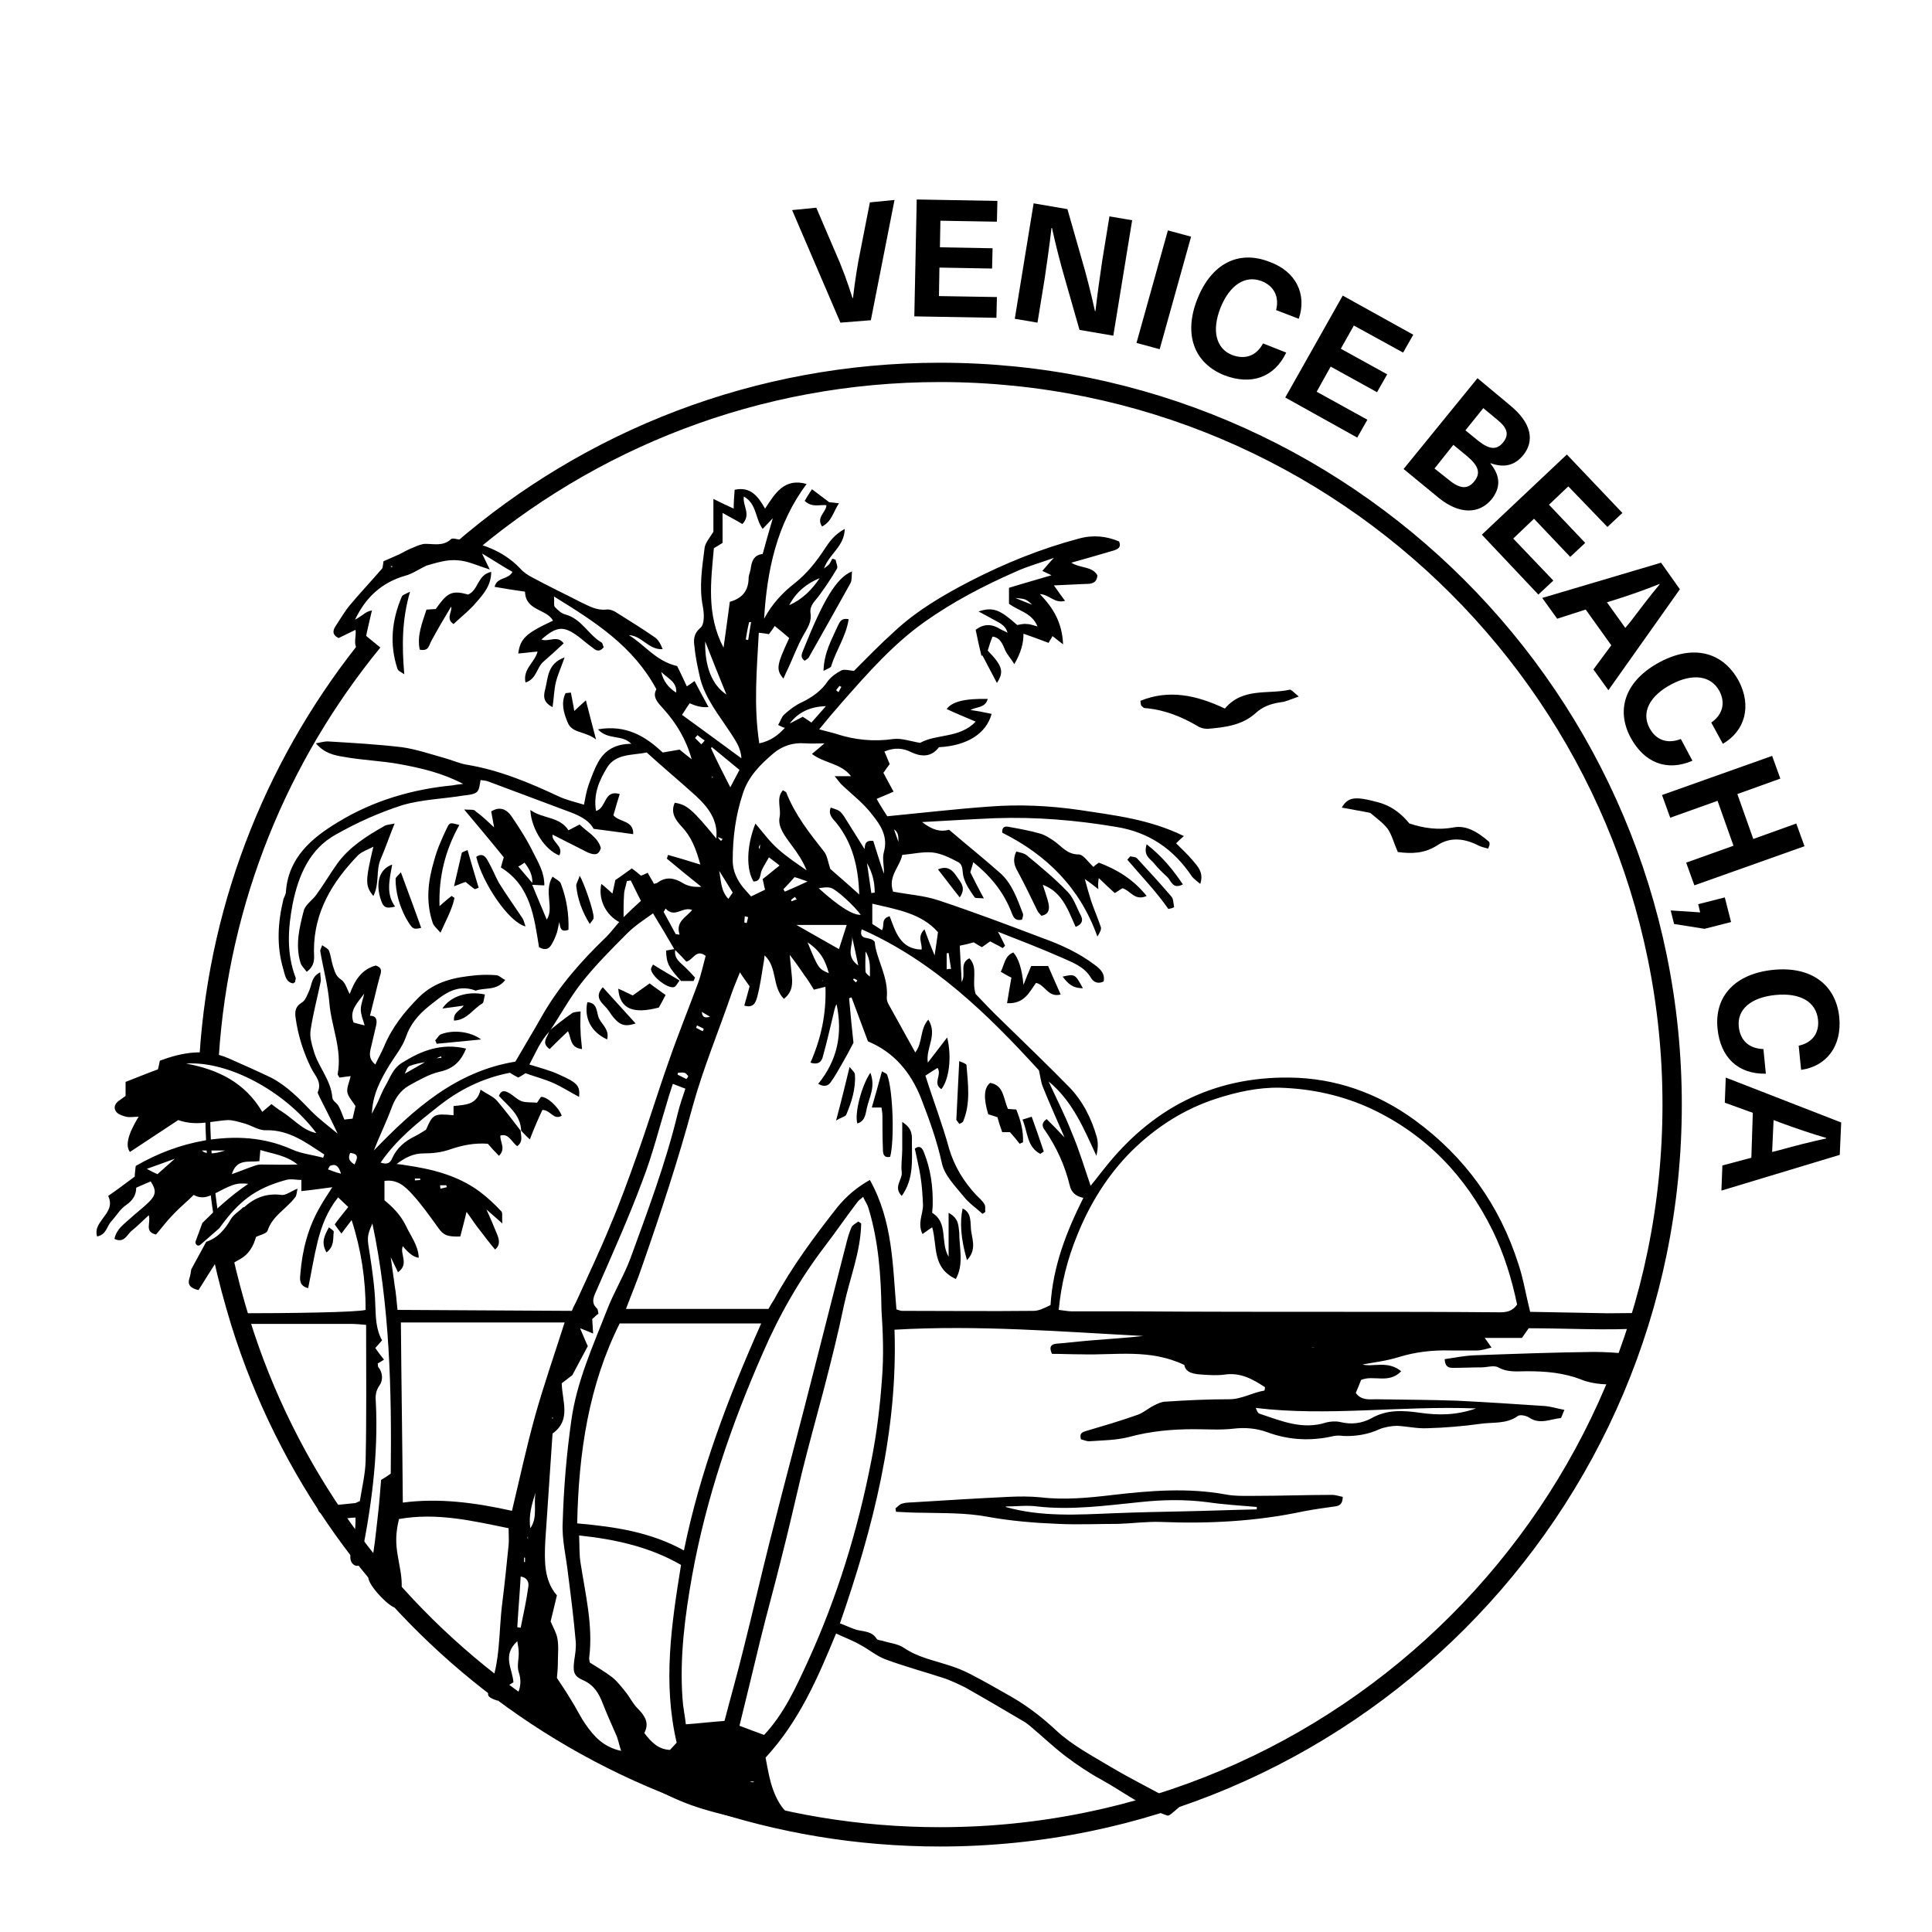 <?xml version="1.0" encoding="utf-8"?>
<!-- Generator: Adobe Illustrator 27.4.0, SVG Export Plug-In . SVG Version: 6.00 Build 0)  -->
<svg version="1.1" id="Layer_1" xmlns="http://www.w3.org/2000/svg" xmlns:xlink="http://www.w3.org/1999/xlink" x="0px" y="0px"
	 viewBox="0 0 400 400" style="enable-background:new 0 0 400 400;" xml:space="preserve">
<style type="text/css">
	.st0{fill:none;stroke:#000;stroke-width:4;stroke-miterlimit:10;}
	.st1{fill:none;stroke:#000;stroke-miterlimit:10;}
	.st2{fill:#000;}
	.st3{enable-background:new    ;}
</style>
<path class="st0" d="M43.3,218.7c2.1-32.5,14.5-62.2,33.9-85.9"/>
<path class="st1" d="M44.8,252.2c-1.1-7-1.7-14.1-1.8-21.4"/>
<path class="st0" d="M95.5,114c26.6-23,61.2-36.9,99.1-36.9c83.7,0,151.6,67.9,151.6,151.6s-67.9,151.6-151.6,151.6
	c-68,0-125.6-44.8-144.8-106.5c-1.4-4.6-2.7-9.3-3.7-14.1"/>
<g>
	<path class="st2" d="M341.6,271.9c-2.9-0.1-5.9,0-8.8,0c-5.4-0.1-10.9-0.2-16-0.3c-0.9-3.6-1.4-6.8-2.4-9.8
		c-3.9-12.3-11.1-22.3-21.5-29.9c-7.7-5.6-16.4-8.7-25.9-8.8c-16-0.2-28.7,6.5-38.5,19c-0.9,1.1-1.7,2.2-2.7,3.4
		c-1.3-3.8-2.4-7.5-3.9-11c-1.4-3.6-3.2-7.1-4.8-10.6c5,4.1,7.3,9.8,9.9,15.4c0.3-1.3,0.4-2.6,0.1-3.8c-1.1-3.9-2.9-7.5-5.7-10.4
		c-4.5-4.6-9.2-9.1-13.8-13.6c-2.1-2-4.1-4.1-5.6-5.7c-0.9-2.8,0.6-5.4-1.3-7.4c-2.2,1.1-0.6,3.3-1.6,4.9c-0.1-2.6-0.3-5.1-0.4-7.5
		c1-0.2,1.9-0.4,2.9-0.7c0.5,0.3,1.1,0.7,1.7,1l1.7-1.2c0.9,0.5,1.8,0.9,2.6,1.4l0.5-0.5c-0.5-0.9-0.9-1.9-1.5-2.9
		c4.6,1.8,9,3.5,13.3,5.4c2.2,1,4.6,1.8,6,4.2c0.5,0.8,1.4,1.3,2.6,0.7c0.3-1.6-0.6-2.5-1.8-3.4c-3.3-2.5-7-4.2-10.9-5.6
		c-7.1-2.7-14.3-5.4-21.5-7.8c-3-1-6.3-1.2-9.4-1.8c-1.1-3.2,1.4-5.1,1.9-7.6c2.2-0.2,4.3-0.7,6.3-0.5c1.8,0.2,3.6,1.1,5.3,2
		c1.1,0.6,0.8,2.1,1.1,3.1c0.4,1.5,1.4,2.9,2.3,4.2c0.1,0.2,0.9,0.1,1.9,0.2c-1.1-2-1.9-3.6-2.8-5.4c0.1-0.5,0.4-1.2,0.6-2.1
		c3.6,2.9,6.2,6.1,7.8,10.1c0.4,0.9,0.6,2.2,2.3,1.8c0.1-0.4,0.3-0.9,0.2-1.2c-1.2-3.1-2.3-6.4-4.9-8.6c-3.4-3-6.9-5.8-10.4-8.8
		c-1.9,0.5-3.5,0-5.6-1.6c5.5-0.3,10.3-0.6,15.1-0.8c8.4-0.3,16.8,0.4,25.1,1.8c6.8,1.1,11.9,4.6,15.7,10.3c0.4,0.5,1,0.9,1.7,1.5
		c0.8-2.4-0.6-3.7-1.6-4.9c-1-1.2-2.2-2.3-3.4-3.5c0.4-0.4,0.8-0.8,1.6-1.5c-7.1-3.5-14.4-4.3-21.6-5.4c-6.2-0.9-12.5-1.2-18.8-0.7
		c-6.9,0.5-13.8,1.3-21,2c-0.7-1.1-1.5-2.3-2.2-3.6c1.1-0.5,2.2-0.9,3.5-1.5c-0.9-1.6-1.5-2.8-2.1-3.9c0.5-0.7,0.9-1.3,1.3-1.8
		c-0.4-0.9-0.7-1.8-1.1-2.6c2.1-0.9,3.9-0.7,5.5,0.1c2.3,1.1,4.3,1,5.8-1c5.8-0.3,9.8-2.8,10.9-6.9c-1.4-0.3-2.9-0.6-4.4-0.8
		c1.3-0.7,3.1-0.4,3.6-2.3c-4.9-0.1-7.4,0.6-8.5,2.1c1.9,0.9,3.9,1.7,6,2.6c-3.3,3.5-8.1,2.5-11.5,4.4c-1.9-0.3-3.8-1-5.5-0.8
		c-4.1,0.6-8.1,0.2-12-1.1c-1-0.3-2-0.5-3.4-0.9c1.8-2.2,3.4-4.1,5-5.9c5.2-5.9,10.4-11.8,16.9-16.4c5.8-4.1,12.1-7.4,18.7-10.3
		c2.6-1.2,5.3-1.9,8-2.9c-0.8,0.8-1.5,1.7-2.4,2.7c0.7,0.3,1.2,0.6,1.9,0.9c-3,0.9-5.9,1.7-8.8,2.6v3.3c2,1.5,4.8,1.9,5.9,4.7
		c-0.8-0.2-1.5-0.5-2.2-0.5c-0.7-0.1-1.4,0.1-2,0.2c-3.6-3.2-5-3.8-8-2.8c1.1,0.6,1.9,1,2.6,1.4c1.3,0.8,2.9,1.2,3.4,3
		c-0.5-0.3-1.1-0.5-1.6-0.8c-1.9-1.2-3.6-0.9-5,0.2c0.4,2,0.8,3.7,1.2,5.4c0.1-0.1,0.1-0.1,0.2-0.1c1,1.9,2,3.8,3,5.7
		c1.5-2.3,1.2-3.5-1.9-6.7c0.3-1,0.6-2,1-2.9c1.6,0.2,2.1,1.6,2.6,2.8c0.4,0.9,1.1,1.6,1.9,2.9c1.4-2.4,1.9-4.3,1.9-6.3
		c1.7,0.6,3.4,1.2,5.2,1.9c0.3-0.6,0.7-1.1,0.8-1.4c0.6,0.4,1.1,0.9,2.2,1.7c-0.2-4.5-2-7.5-4.8-10.4c2,0.1,3,2,5.2,1.4
		c-0.8-1.1-1.4-1.9-2.3-3.2c2.5-0.1,4.5-0.2,6.5-0.3c1.2,0,2.4-0.1,2.5-1.8c-1.1-1.9-3.5-1.4-5.4-2.6c3.2-0.9,6-1.7,8.7-2.5
		c0.9-0.3,1.7-0.6,1.2-1.9c-2.6-1.1-5.4-1.4-8.3-0.6c-7.9,2.1-15.3,5.1-22.5,8.8c-5.6,2.9-11.1,6.1-15.8,10.5
		c-3,2.7-5.8,5.6-8.3,8.1c-1.1-0.1-2-0.4-2.6-0.1c-1,0.5-2.1,1.3-2.8,2.2c-1.3,2-3.3,3.4-5.4,4.4c-1.3,0.6-2.5,1.5-3.6,2.5
		c-0.6,0.5-0.8,1.4-1.3,2.2c0.6,0.3,1,0.5,1.4,0.6c-1.4,1.5-2.9,2.7-5.3,3.2c-1.2-7.8-0.5-15.3-0.1-22.9c1,0.1,1.6,0.2,2.1,0.3
		c0.5-0.7,0.9-1.2,1.2-1.7c1.2,1,2.1,1.7,3,2.5c-2.6,5.6-2.8,6.5-1.2,8.4c0.4-0.9,0.7-1.6,1.1-2.4c1-2.2,1.9-4.6,3.1-6.7
		c0.8-1.4,1.7-2.7,1.4-4.5c-0.2-1.6,1-2.5,1.8-3.6c1.3-1.8,2.6-3.7,3.7-5.6c0.2-0.4-0.2-1.2-0.3-1.8c-0.2-0.1-0.5-0.2-0.7-0.2
		c-0.2,0.4-0.4,0.8-0.6,1.1c-0.2,0.2-0.4,0.4-1.1,0.9c1.1-3.1,4.2-4.5,4.3-8.2c-2.2,1.2-3.2,2.7-4.2,4.2c-1.7,2.6-3.6,5-6.1,7
		c-2.6,2-4.8,4.4-6.4,7.4c0.6-10,2.6-19.6,8.8-27.9c-4.6-1.3-6.5,1.9-8.6,5.1c-1.5-2.6-3-4.6-6.3-3.9c-0.1,1.3-0.2,2.7-0.2,3.9
		c-1.3-0.6-2.6-1.2-4.2-2v6.8c-0.8,1.3-1.6,2.2-1.8,3.2c-0.5,4-1.2,8.1-0.4,12.2c0.3,1.5,0.4,3.8-0.5,4.5c-1.5,1.3-1.4,2.6-1.2,4
		c0.2,2.2,0.7,4.4,1.2,6.6c1.1,4.1,3.8,7.4,6.1,10.9c1.1,1.7,2.3,3.3,2.4,5.5c-4.1-3-8-5.9-12.3-9c0.5-0.7,1-1.6,1.6-2.4
		c1.3,0.6,2.5,0.9,3.9,0.8c-1-1.8-1.9-3.5-2.9-5.4c-0.7,0.5-1.1,0.8-1.6,1.1c-0.7-1.5-1.4-3-2-4.2c-4.4-1-6.7-4.4-10-6.4
		c2.7,0.1,4.1,3.1,7,2.9c-0.4-1-0.9-2-1.7-2.5c-2.6-1.8-5.2-3.4-7.9-5.1c-0.6-0.4-1.4-0.7-2.1-0.6c-2,0.2-3.5-0.7-5.2-1.5
		c-3.3-1.7-6.7-3.3-10-5.1c-1-0.5-1.9-1.1-2.6-1.9c-3.6-3.8-8.3-5.3-13.2-6.1c-0.4-0.1-1-0.2-1.2,0.1c-1.6,1.4-3.4,0.9-5.2,0.9
		c-0.8,0-1.7,0.4-2.4,0.7c-1.1,0.4-2.1,1-3.1,1.5c-1.1,0.5-2.1,0.9-3.2,1.4c-0.1,0.8-0.2,1.4-0.2,1.4c-2.4,2.8-4.6,5.1-6.6,7.5
		c-1.2,1.4-2.1,3-3.1,4.5c-0.6,0.9-0.8,1.8,0.6,2.5c1.1-0.5,2.2-1.1,3.5-1.7c0.3,1.7-1,3.4,1.5,5.2c0.5-3.4,1.2-6.2,1.9-9.2
		c-0.8,0.1-1.4,0.5-1.9,0.9c-0.5,0.3-1,0.7-1.6,1c2.2-4.6,5.5-7.7,10.4-9.1c1.5-0.4,2.9-1.4,4.4-2.1c2.1-0.6,4.3-1.3,6.4-1.1
		c2.1,0.1,4.1,1.1,6.7,1.9c-0.7-1.4-1-2.1-1.6-3.3c2.4,1.4,4.3,2.7,6.3,3.8c-0.9,1.7-3.2,1-3.7,3.1c2.2,0.4,4.2,0.7,6.3,1
		c0.1,4,4.4,3.5,5.8,6c-5.6,2.6-6.8,3.7-7.2,6.8c1.4-0.1,2.6-0.3,4-0.4c-0.6,2.3-3.1,3.6-2.5,6.4c2.3-0.7,2.3-3.1,3.7-4.3
		c1.4-1.2,2.8-2.5,4.2-3.8c-1.3-1.8-3.1-0.2-4.6-0.8c3.2-2.8,4.6-2.9,7.8-0.5c0.9,0.7,1.8,1.5,2.8,2.2c0.7,0.6,1.4,1,2.3-0.1
		c-0.2-0.3-0.2-0.9-0.5-1c-2.7-1.6-4.1-4.9-7.5-5.8c-0.8-0.2-1.5-0.9-2.1-1.5c-0.3-0.3-0.1-1-0.2-2.2c8.6,5.3,16.4,10.3,21.2,19.2
		c-0.9,1.6,0.3,2.8,1.4,4c2.8,3.1,4.8,6.5,5.9,10.5c-0.8-0.6-1.6-1.3-2.5-2c-1.1,0.2-2.3,0.4-3.5,0.6c-3.6-3.4-7.6-5.8-13.4-4.8
		c2.1,2.3,5,1,6.9,3c-3.1,0-5.4,1.2-6.8,3.7c-0.9,1.6-1.5,3.3-2.1,5c-0.4,1.2-0.6,2.4-0.9,3.9c-2-0.6-3.7-1-5.2-1.7
		c-6.2-2.9-12.4-5.5-19.2-6.6c-1.6-0.3-3.1-1-4.6-1.4c-2.9-0.8-5.8-1.8-8.7-2.2c-5.1-0.6-10.3-0.9-15.4-1.2c-0.7,0-1.3,0.2-2.4,0.4
		c1.8,2.1,3.9,2.5,5.8,2.8c3.8,0.7,7.7,0.8,11.5,1.5c4.4,0.8,8.8,1.8,13.2,4.1c-1.1,0.1-1.6,0.2-2.2,0.3c-8.4,0.8-16.5,3.2-23.7,7.6
		c-5.5,3.3-10.3,7.4-10.8,14.4c0,0.5-0.3,1-0.5,1.5c-1.2,4.9-1.5,9.8,0,14.7c0.3,1.1,0.5,2.6,2,2.8c0.2-0.2,0.4-0.2,0.4-0.3
		c0-0.3,0.2-0.7,0.1-0.9c-1.9-5-1.6-10.1-0.6-15.3c1.2-5.9,3.5-11.3,8.9-14.3c4.4-2.5,9.1-4.6,13.8-6.1c4.1-1.2,8.5-1.3,12.7-2
		c0.9-0.1,2.1-0.2,2.7-0.7c0.6-0.5,0.6-1.6,0.8-2.5c0.6,0.1,1.1,0.1,1.6,0.3c5.4,2,10.9,4.1,16.3,6.1c2.2,0.8,4.4,1.7,5.5,3.7
		c2.9,0.4,5.5,0.7,8.2,1.1c0.1-2.9-2.8-2.4-4.1-3.9c0.4-1.4,0.8-2.8,1.3-4.4c-3.3-1-2.7,2.9-4.9,3.5c-0.6-3.5,0.7-6.4,2.3-9
		c1.8-2.9,5.2-2.5,8.2-3.1c3.4,3.1,6.9,6,10.2,9c2.6,2.4,4.6,5.1,4.2,8.8c-5-6.1-6.1-7-8.6-7.4c-0.9,2,0.1,3.5,1.4,4.9
		c2,2.1,3,4.6,3.9,7.9c-2.5-0.8-4.6-1.4-6.7-2c-0.1,0.5-0.3,0.8-0.2,0.8c2.4,2,4.7,3.9,7.1,5.8c-1.4,0.1-2.7-0.1-3.7-0.7
		c-1.8-1.1-3.5-1.5-5.3-0.2c-0.2,0.2-0.6,0.2-0.8,0.3c-0.4-0.8-0.9-1.5-1.3-2.3c-0.6,0.3-1.1,0.5-1.4,0.6c-0.7-0.6-1.3-1.1-1.9-1.5
		c-1.3,0.9-2.3,1.7-3.4,2.4c-0.2,0.9-0.4,1.9-0.6,2.8c-0.8-0.7-1.4-1.3-2.3-2c-0.7,3.2,0.9,6.4,3.7,7.9c-0.9,1-1.7,2.1-2.7,3.1
		c-5.1,4.9-9.7,10.1-13.2,16.2c-1.8,3.2-3.7,6.3-5.6,9.6c-12.3,2-21,9.8-29.3,18.4c1.2-3.1,2.6-5.9,3.7-8.9c0.7-1.9,1.8-3.5,3.5-4.5
		c2-1.1,4.2-2.4,6.4-2.9c2.8-0.6,4.4-2.1,5.5-4.8c-5.1-1.2-9.2,0.4-13.2,2.9c-2,1.2-2.5,3.1-3.5,4.8c-0.6,1-1,2.1-1.5,3.2
		c-0.4,0.9-0.9,1.7-1.3,2.6c0.1-3.9,1.8-7.1,3.7-10.2c1.1-1.8,2.6-3.6,3.3-5.6c0.9-2.7,2.6-4.7,4.7-6.4c2.8-2.2,5.6-4.9,9.8-3.3
		c1.9-0.7,4.3,0.1,6.1-2.2c-0.8-0.4-1.3-1-1.9-1c-1.3-0.1-2.6-0.1-3.9,0c-4.5,0.4-8.7,1.2-12.1,4.6c-3,3-5.6,6.3-7.2,10.2
		c-0.5,1.2-1.2,2.4-1.8,3.7c-1.4-1.2-1.2-2.3-0.9-3.5c0.4-1.6,0.7-3.1,1.1-4.7c0.2-1.1,0-1.9-1.3-1.9c0.7-2.7,1.3-5.4,2-8
		c0.3-1,0.7-1.9-0.8-2.4c-3,0.8-4.4,3.2-5.4,5.9c-0.6-1.1-0.9-2.4-1.8-3c-1.2-0.8-1.3-1.8-1.7-2.9c-0.3-1-0.4-2.1-0.8-3.1
		c-0.2-0.4-0.8-0.7-1.4-1.1c-0.2,0.6-0.4,0.9-0.4,1.2c0.6,3.6,1.6,7.1,1.9,10.8c0.4,4.9,2.7,9.6,1.7,14.7c0,0.1,0.2,0.4,0.4,0.7
		c0.7-0.1,1.4-0.2,2.3-0.3c-0.3,1.3-0.8,2.3-0.7,3.3c0.2,1,1,1.8,1.7,2.9l-0.6,2.6c-0.6,0.1-1.2,0.1-1.7,0.2
		c-0.4-0.9-0.7-1.9-1.2-2.8c-0.3-0.6-1.3-1.1-1.3-1.8c-0.3-3.7-3-6.4-3.9-9.8c-0.4-1.3-0.8-2.8-0.6-4.1c0.5-3.4,1.4-6.7,2.1-10.1
		c0.1-0.5-0.1-1.1-0.1-1.9c-1.8,0.9-1.7,2.4-2.2,3.6c-0.4,0.9-0.8,2.1-1.5,2.6c-1.4,0.8-1.6,1.8-1.4,3.2c0.5,3.7,1.6,7.1,3.2,10.4
		c0.8,1.6,2.3,2.9,1.4,5c-0.1,0.2,0.2,0.6,0.3,0.9c1.3,2.6,2.6,5.1,3.8,7.7c-1.8-1.5-3.7-2.9-5.4-4.6c-2.5-2.6-5.1-5.3-8.4-7
		c-2.9-1.4-5.9-2.7-8.8-4c-4.9-2.1-9.6-1.2-14.2,0.5c-0.2,0.9-0.3,1.5-0.4,1.8c-2.5,0.9-4.6,1.8-6.7,2.6v2.9
		c-0.4,0.3-0.8,0.6-1.1,0.8c-1,0.6-1.5,1.5-0.9,2.4c0.4,0.6,1.3,0.9,2.1,1.1c0.8,0.2,1.7,0,2.6,0c-2.2,3.6-2.8,6-1.8,7.3
		c3.3-2.2,6.7-4.4,10-6.6c1.7,0.6,3.3,0.7,4.8,0.6c1.8-0.1,3.6-0.5,5.5-0.6c1.1,0,2.3,0.4,3.4,0.7c1.5,0.4,3,1.5,4.5,1.4
		c4.8-0.1,8.3,2.6,12,5c0.1,0-0.1,0.4-0.2,0.7c-2.1-0.6-4.4-0.8-6.4-1.7c-5.8-2.6-11.8-2.9-18-1.9c-5.2,0.9-9.9,2.7-14.4,5.3
		c-0.1,0.9-0.2,1.6-0.2,2.2c-1.9,1.4-3.6,2.7-5.5,4c0.9,1.9,0,3.2-1,4.5c-0.7,1.1-1.8,2.1-1.3,3.9c2-0.4,2-2.2,3-3.2
		c1-1.1,1.8-2.5,3-3.3c1.3-0.9,2.1-2,2.1-3.6c1.1-0.5,2.1-0.9,3-1.3c1.2,1.8,1.1,2.8-0.3,4.2c-1.3,1.3-2.8,2.4-4.1,3.6
		c-1.2,1.1-2.7,2.1-3.1,4.1c2.1,1,2.6-1,3.7-1.8c1.1-0.9,2.1-1.9,3.4-3.1c0.5,1.6-1,3.4,1.5,4c1.2-1.4,2.3-2.9,3.6-4.2
		c1.3-1.4,2.8-2.6,4.2-4c2,1.1,3.5,0.1,5-0.6c3.4-1.8,4.1-1.9,6.3-1.7c-3.7,2.5-6.8,5.4-9.5,8.1l-1.4,3.8c-0.2,0.6,0.5,1.2,1,0.7
		l3.9-3.4c3.9-5.4,7.2-8.2,13.8-10c1-0.3,2.1,0,3.2,0v2.3c2.1-0.2,4.1-0.5,6.4-0.8c-0.9,1.4-1.7,2.6-2.5,4
		c-2.5,4.3-3.7,8.9-4.1,13.8c-0.1,1.1-0.4,2.6,1.6,3.1c0.7-3.4,1.2-6.6,2-9.8c0.8-3.1,1.9-6.1,4.2-9c0.7,0.7,1.4,1.3,2.1,2
		c-1,1.3-1.9,2.3-2.8,3.6c0.4,0.6,0.8,1.1,1.4,1.9c0.7-1,1.3-1.7,2.1-2.8c2,6.2,2.9,12.3,2.9,18.6c-1.8,0.5-15.5,0.7-26.3,0.7
		c-0.2,0-0.6-0.1-1.1-0.1l0.8,2.3c7.8,0,15.7,0,23.5,0c1,0,2.1,0.1,3.2,0.2c0,9.7,0.1,18.9-0.1,28.2c-0.1,2.9-0.8,5.7-1.2,8.3
		c-0.6,0.2-0.8,0.4-1,0.4c-1.9,0.2-3.7,0.4-5.6,0.5c-3.8,0.4-1.5,1.9,0.6,2.6c1.6,0.5,3.4-0.1,5.1-0.1c0.1,2.6-0.5,5-1,7.5
		c-0.5,2.4,1.7,3,1.9,2.1c2.3-11.1,3.9-22.3,3.3-33.7c-0.1-1.1,0-2.2,0.8-3.3c0.7-1,0.7-2.6-0.3-3.8c-0.1-0.1,0-0.4-0.1-0.7
		c0.4-0.2,0.8-0.5,1.3-0.8c-0.8-1-1.3-1.7-1.8-2.4c0.5-0.6,0.9-1,1.4-1.6c-1.3-2.3-1.3-4.9-1.4-7.4c-0.1-3.4-0.6-6.9-1.1-10.2
		c-0.6-3.7-0.7-3.8,0.5-6.6c3.6,17.1,4,34.4,3.8,51.8c-0.7,0.5-1.3,0.9-2,1.3c-0.2,2.6-0.4,5.1-0.7,7.7c-0.4,3.4-0.7,6.8-1.4,10.2
		c-0.1,0.7-0.3,1.4-0.5,2.1c-0.5,1.6,5.3,7.4,5.8,6.3c2.2-4.4,0.4-8.1,0-12.5c-0.2-2.1,0.1-4,0.5-5.7c7.9-1.4,15.3,0.4,22.7,1.9
		c0,1.4,0.1,2.5,0,3.5c-0.4,4-0.8,7.9-1.3,11.9c-0.8,6.1-0.3,12.3-2.8,18.2c-0.4,1.1-0.1,1.5,1.8,2.1c0.6-1.2,0.7-1.4,1.2-2.5
		c0.7-0.4,1.4-0.9,2.1-1.3c-0.2-2.8-2.4-5.6,0.8-8.5c0.2,1.1,0.3,1.8,0.3,2.5c0,1.3-0.4,2.7,0,3.9c0.9,2.7-0.1,4.8-1.6,6.4
		c-1.9,0.7,2.9,1.3,1.5,1.8c-0.1,0.8,1.5,1.1,3.1,2.1c4,2.4,4.9,3,8.9,5.4c1.7,1,3.7,1.9,5.3,3c1.2,0.8,4.4,2.2,5.7,2.9
		c9.7,4.7,11.3,6,21.6,8.4c5.6,1.3,20.7,3.5,15.5,1.8c-4.6-1.6-6.6-4.7-7.8-8.9c-0.5-1.8-0.8-3.7-1.1-5.2c7-7.6,10.8-16.5,14.6-25.7
		c1.9,0.9,3.6,1.5,5.1,2.4c1.7,0.9,3.2,2.2,5,2.9c4,1.5,8.1,2.6,12.1,3.9c1.3,0.4,3.4,1.4,4.6,2c3.9,2.2,7.8,4.5,11.7,6.8
		c0.6,0.3,1.1,0.7,1.6,1.1c2.5,2.1,4.8,4.3,7.4,6.3c2.4,1.8,4.9,3.5,7.5,4.9c4.5,2.5,8.6,5.7,13.6,7.4c0.6,0.2,2.9-2.5,3.6-2.5
		c1.1-2.2-1.9-0.2-3.3-1c-4-2.2-8-4.2-11.9-6.5c-4-2.4-8.2-4.6-11.5-7.7c-2.9-2.7-5.9-5-9.2-6.9c-2.8-1.6-5.6-3.2-8.5-4.7
		c-1.5-0.8-3.1-1.4-4.7-1.9c-3.1-1-6.2-1.6-9-3.5c-1.3-0.9-3-1-4.5-1.5c-0.4-0.1-1-0.1-1.2-0.4c-0.9-1.5-2.5-1.5-3.9-1.8
		c-1.2-0.3-2.3-0.9-3.7-1.4c6.9-19.9,12-39.8,11.3-60.8c17.4-1,34.4,0.4,51.5,1.3c-3.5,0.4-7.1,0.6-10.6,0.9
		c-2.5,0.2-4.9,0.5-7.4,0.7c-1,0.1-1.6,0.6-0.9,2.1c2,0,4.1,0.1,6.2,0.1c7,0.2,14.1-1.2,21.2,2.2c0.3,1.7,2.1,1.9,3.8,2
		c1.5,0.1,3,0.2,4.5,0c3.3-0.5,5.8,0.9,8.4,2.6c0,0.3-0.1,0.7-0.1,0.7c-2.5,0.4-4.7,1.8-7.3,1.8c-4.4,0-8.8,0.2-13.2,0.5
		c-0.8,0-1.6,0.4-2.4,0.8c-1.2,0.6-2.3,1.6-3.6,2c-3.4,1.2-6.8,2.2-10.2,3.2c-0.9,0.3-1.7,0.4-1.3,1.8c0.5,0.1,1.1,0.4,1.7,0.4
		c2.8-0.2,5.6-0.2,8.3-0.9c4.4-1.2,8.9-1.6,13.4-1.6c2.7,0,5.4,0.2,8.1-0.1c2.4-0.3,4.8-0.1,7,0.7c4.6,1.7,9.2,1.9,13.9,0.8
		c0.6-0.1,1.3-0.1,1.9,0c2.6,0.1,5.1-0.3,7.5-1.4c0.9-0.4,2.6-0.7,3.6-0.7c2.1,0.1,4.2,0.6,6.3,0.5c3.6-0.1,7.3-0.4,10.9-0.9
		c2.6-0.4,5.4,0.1,7.8-1.6c0.5-0.4,1.8-0.1,2.4,0.3c2.2,1.5,4.4,0.3,6.5,0.1c0.2,0,0.4-0.9,0.8-1.7c-1.6-0.3-2.8-0.7-4.1-0.8
		c-6-0.4-12-0.8-18.1-1.1c-5.6-0.2-11.2-0.2-16.8-0.3c-1.4,0-3,0.3-4.2-1.3c0.4-1,0.8-1.9,1.1-2.7c2.6-1.1,5.7,0.9,8.3-1.8
		c-2.8-2.3-5.9-0.8-8-1.4c2.1-0.4,4.8-0.7,7.4-1.5c3.5-1.1,7.1-1.5,10.8-1.4c1.8,0,3.7,0,5.5,0c0.9,0,1.8-0.3,3-0.6
		c-0.6-0.9-1-1.4-1.4-2h7.7c0.5-0.7,0.9-1.3,1.4-2c8,0,16,0.5,23.9,0c0.4,0,0.9-2.3,0.6-2.3L341.6,271.9z M186,174.3
		c-0.3-0.9-0.6-1.7-0.9-2.6C186.1,172.4,186,173.4,186,174.3z M213.7,125.2c-1-0.4-2.1-0.8-3.5-1.4C212.3,124,212.4,124,213.7,125.2
		z M209.4,131.9C209.4,131.9,209.4,132,209.4,131.9C209.4,132,209.4,132,209.4,131.9L209.4,131.9z M209.4,132
		C209.5,132.1,209.6,132.2,209.4,132L209.4,132z M220,114.9L220,114.9C220,114.9,220,114.8,220,114.9z M173.8,142
		c0.1,0.1,0.2,0.1,0.4,0.2c-0.2,0.4-0.4,0.7-0.6,1.1c-0.2-0.1-0.3-0.3-0.5-0.4C173.3,142.6,173.6,142.3,173.8,142L173.8,142z
		 M169.7,119.7c-1.6,2.4-3.6,4.4-6.3,5.6C164.8,122.6,167,120.8,169.7,119.7z M81,117.4c0,0-0.1-0.1-0.1-0.2c0.1,0,0.2,0,0.5,0.1
		C81.2,117.3,81.1,117.4,81,117.4z M140.1,143.6c0,0.1,0,0.1,0,0.1C140.1,143.6,140.1,143.6,140.1,143.6L140.1,143.6z M136.9,139.1
		c1.2,1.3,3.3,2,3.1,4.3C138.4,142.4,137.3,141,136.9,139.1z M140.1,143.6C140.1,143.6,140.1,143.6,140.1,143.6
		C140.1,143.6,140.1,143.6,140.1,143.6z M91.4,219c-0.3,0-0.6,0.1-1,0.1c0.3-0.1,0.6-0.3,0.9-0.4C91.3,218.8,91.4,218.9,91.4,219
		L91.4,219z M84.8,220.7c1-0.4,2.1-0.6,3.2-0.8c-1.4,0.8-2.8,1.6-4.2,2.4C84.1,221.7,84.3,220.9,84.8,220.7L84.8,220.7z M56.2,228.6
		c-0.7,0.6-1.2,1-1.9,1.6c-3.6-6.1-9.2-8.8-15.8-10c8.8-0.6,20.6,5.8,27,14.4c-2.9-0.6-4.8-3-7.2-4.5
		C57.6,229.7,56.9,229.1,56.2,228.6L56.2,228.6z M32.6,243.1c-0.7-0.3-1.1-0.5-2.2-1.1c2.3-0.8,4.1-1.5,5.8-2.1
		C35,241,33.8,242,32.6,243.1z M41.8,238.2h4.8C44.2,239,42.6,239,41.8,238.2z M54.1,241.1c-0.5,0-1,0.1-1.5,0.3
		c-1.5,0.5-2.9,1.1-4.6,1.7c1-3.3,3.5-2.4,5.7-2.7c0.1-0.8,0.1-1.4,0.2-2.3c2.6,0.8,5.4,1.1,7.7,3C59.1,241.2,56.6,241.1,54.1,241.1
		L54.1,241.1z M67.9,242.1c0.2-0.3,0.3-0.6,0.4-0.7c1.1-0.5,1.8-0.1,2.3,1.6C69.4,242.7,68.7,242.4,67.9,242.1L67.9,242.1z
		 M73.4,241.1c-1.1-0.7-1.4-1.3-0.9-2.4C74.4,238.9,74,239.8,73.4,241.1z M73.2,211.7c-1-2.6,1-4.2,2.2-6c-0.2,1.1-0.7,2.2-0.7,3.3
		c0,1,0.4,2,0.8,3.3C74.6,212.1,73.9,211.9,73.2,211.7z M76,232.5C76,232.4,76,232.4,76,232.5L76,232.5z M76,232.5
		C76,232.5,76,232.5,76,232.5L76,232.5C76,232.5,76,232.5,76,232.5z M75.8,232.9L75.8,232.9C75.7,233,75.8,233,75.8,232.9z
		 M220.4,236.1C220.5,236.2,220.5,236.3,220.4,236.1C220.4,236.3,220.4,236.3,220.4,236.1z M196,197.4c0.1,0,0.2-0.1,0.4-0.1
		l0.5,3.3c-0.3,0-0.6,0-0.9,0.1V197.4L196,197.4z M194.2,193c-0.3,2.1-0.5,3.6-0.7,4.8c-0.6-1.4-1.3-3.2-2.1-5.4
		c-1.6,1.6-0.4,2.9-0.6,4.2c-4.4-0.1-5.4-3.7-6.6-6.9c-1.9,0.5-1,1.9-1.6,2.9c-0.7-0.5-1.4-0.9-2-1.3v-4.2
		C185.7,188.3,190.8,189.1,194.2,193L194.2,193z M180.4,184.9c-0.3-2.1-0.6-4.1-0.9-6.2c1.1,1.9,1.6,3.9,1.6,6.1L180.4,184.9
		L180.4,184.9z M171,146.2c-1,1.1-2,2.3-3,3.4c-0.7-0.5-1.2-0.8-1.8-1.2c-0.9,0.5-1.8,0.9-2.7,1.4
		C165.3,147.4,167.8,146.3,171,146.2z M146,132.8c1.4,3.6,2.8,7.1,4.4,11C147.4,141.8,145.9,138,146,132.8z M151.1,124.6
		c-0.4,3-0.8,6-1.3,9.5c-3.6-6.9-2.6-13.8-2-20.6c0.7-0.4,1.3-0.8,1.8-1.1v-6.2c1.4,0.8,2.8,1.5,4.1,2.3c1.9-2,0-3.8,0.3-5.7
		c2.7,1.5,2.3,4.5,3.9,6.7c0.8-0.8,1.4-1.5,2.1-2.2c-0.7,2.4-1.4,4.8-2.1,7.4c-1.9,0.2-2.3,1.6-2.5,3.2c-0.1,0.5-0.3,1-0.4,1.6
		C155,122.1,153.9,123.8,151.1,124.6L151.1,124.6z M155.5,128.8c-0.2,1.2-0.4,2.4-0.6,3.7c-0.2,0-0.3-0.1-0.5-0.1
		c0.2-1.2,0.4-2.4,0.7-3.6C155.2,128.8,155.3,128.8,155.5,128.8L155.5,128.8z M153.8,164.3c1.1-3.5,3.6-6,6.3-8.3
		c1.9-1.6,4.1-2.3,6.6-2.1c1.4,0.1,2.8,0,4,0c-0.7,0.6-1.5,1.3-2.6,2.2c2.7,2,6,1.9,8.1,4.6h-3.4c0.7,0.8,1,1.3,1.4,1.7
		c2.2,2.1,4.6,3.9,6.4,6.3c1.7,2.1,3.3,4.5,2.4,7.7c-0.4,1.4,0.1,3,0,4.5c-0.8-2.3-1.5-4.6-2.2-6.8c-1.8-0.2-1.7,0.9-1.8,1.7
		c-1.4-2.2-2.8-4.5-4.2-6.7c-0.9-1.3-1-1.3-2.8-1.9c-0.6,1.4,0.4,2.3,1.1,3.1c3.4,4.2,4.6,9.1,4.8,14.9c-2.3-2.1-4.3-3.8-6-5.3
		c-0.5-1.5-0.6-2.7-1.3-3.6c-3-3.8-6-7.6-7.8-12.2c-0.1-0.2-0.3-0.2-0.7-0.5c-1.5,1.7-0.3,3.8-0.7,5.6c-0.4,2.1,1.2,4,2.5,5.8
		c1.2,1.6,2.3,3.2,3.1,5.2c-2-1.4-4.1-2.8-5.9-4.4c-1.7-1.5-3.1-3.4-4.7-5.3c-1.9,4.8-1.9,9.5-0.4,12c1.6,0,1.3-1.4,1.7-2.3
		c0.4-0.9,0.9-1.6,1.5-2.7c0.9,0.7,1.5,1.1,2.2,1.7c-1.3,1-2.3,1.9-3.5,2.8c0.2,0.8,0.3,1.5,0.5,2.2c-1,0.5-1.9,0.9-2.9,1.4
		c-0.5-0.6-1.1-1.2-1.6-1.8c-1.3-1.6-2.2-3.5-2.2-5.6C151.7,173.4,152.3,168.8,153.8,164.3L153.8,164.3z M176.4,193.9
		c0.4,1.8,0.8,3.6,1.3,6C174.9,197.9,176.7,195.7,176.4,193.9z M177.5,203l-0.3,0.4c-0.2-0.2-0.4-0.4-0.6-0.6l0.2-0.2
		C177,202.7,177.3,202.8,177.5,203L177.5,203z M169.5,183.9c0.8-0.1,1.6-0.3,2.4-0.1c1.2,0.2,5.2,4,6.3,5.6
		C176.6,189.5,173.7,187.7,169.5,183.9z M167.2,195.1c2.7,1.8,3.7,3.8,4.4,6.4C169.5,200.6,169.4,200.5,167.2,195.1z M170.3,203.1
		l-0.1,0l0.1-0.2L170.3,203.1z M164.9,191.5h10.4c-0.6,1.8-1.1,3.5-1.6,5C171,195,168.1,193.3,164.9,191.5z M162.5,184.6
		c-0.1-0.1-0.2-0.3-0.3-0.5c0.8-0.8,1.5-1.6,2.3-2.5c0.8,0.2,1.5,0.5,2.7,0.9C165.3,183.4,163.9,184,162.5,184.6L162.5,184.6z
		 M164.6,185.7c0.1,0.2,0.2,0.4,0.4,0.5c-0.4,0.1-0.8,0.3-1.1,0.4c-0.1-0.1-0.1-0.2-0.1-0.3C164,186.1,164.3,185.9,164.6,185.7
		L164.6,185.7z M157.4,174.8c-0.1,0.6-0.1,0.8-0.1,1c-0.1-0.1-0.2-0.3-0.2-0.4C157.1,175.3,157.2,175.2,157.4,174.8L157.4,174.8z
		 M154.9,189.9c-0.1,0.4-0.2,0.8-0.3,1.2c-0.2,0-0.3-0.1-0.5-0.1c0-0.4,0.1-0.9,0.1-1.3C154.5,189.8,154.7,189.8,154.9,189.9
		L154.9,189.9z M145.2,154.1c-0.4-0.4-0.9-0.9-1.3-1.3c0.2-0.2,0.3-0.4,0.5-0.6c0.5,0.4,1,0.8,1.5,1.1
		C145.7,153.6,145.5,153.8,145.2,154.1L145.2,154.1z M147.4,161l0.1-0.3l0.1,0.3L147.4,161L147.4,161z M147.2,154.9
		c0.1-0.1,0.1-0.2,0.2-0.2c1.9,1.6,3.8,3.1,5.7,4.7c-0.7,1.3-1.2,2.3-1.9,3.6C149.7,160.1,148.4,157.5,147.2,154.9L147.2,154.9z
		 M148.9,180.3c0.9,1.4,1.8,2.9,2.8,4.5c-0.2,0.3-0.5,0.7-0.9,1.3C149.2,184.4,149.3,182.3,148.9,180.3z M148.6,173.3l1,0.4
		l-0.3,0.4C149,173.9,148.8,173.6,148.6,173.3L148.6,173.3z M144.4,215.9L144.4,215.9C144.4,215.9,144.4,215.8,144.4,215.9
		C144.4,215.8,144.4,215.8,144.4,215.9z M144.1,212.8c0.1-0.1,0.1-0.3,0.2-0.5c0.4,0.2,0.9,0.4,1.4,0.7c-0.1,0.2-0.1,0.3-0.2,0.5
		C145,213.3,144.6,213,144.1,212.8L144.1,212.8z M145.3,209.5c0.5,0.3,1,0.6,1.7,1C145.7,210.9,145.4,210.4,145.3,209.5z
		 M137.8,188.1c1.9,2.1,3.5-0.5,5.5,0.3c-1.2,1.5-3.5,2.4-2.6,5.1c-0.3,0-0.5-0.1-0.8-0.1c-0.8-1.5-1.7-3.1-2.5-4.6
		C137.6,188.5,137.7,188.3,137.8,188.1L137.8,188.1z M129.8,182.4c0.3,0,0.5-0.1,0.8-0.1c0.7,1.4,1.3,2.7,2.1,4.2
		c-1.3,1.2-2.5,2.3-3.6,3.4c0-1.6,0-3.1,0.1-4.6C129.2,184.3,129.6,183.4,129.8,182.4z M82.3,271.2c-0.2-1.8-0.3-3.5-0.6-5.1
		c-0.2-1.7-0.5-3.4-0.8-5.8c0.7,1.4,1,2.1,1.5,3.1c2.4-1.7,0.3-3.8,1-5.4c1.2,1.5,2.3,2.3,3.3,2.4c-0.1-2.6-1.7-4.5-2.7-6.7
		c-1.1-2.2-2.7-3.8-4.4-5.2v-4c2.7-0.4,4.3,1.2,5.7,2.7c2,2.2,3.7,4.6,5.5,7.1c1,1.4,1.8,1.8,4.5,1.7c0.4-1.5,0.8-3.1,1.3-5.1
		c1.1,1.5,1.9,2.8,2.9,4c0.9,1.2,1.9,2.5,3,3.8c1.2-1,0.8-2.2,0.4-3.2c-0.7-1.7-1.4-3.4-2.2-5.1c0.9,0.8,1.8,1.6,3.3,2.9
		c-0.1-1.3,0.1-2.2-0.2-2.5c-1.4-1.5-2.9-2.9-4.5-4.1c-4.6-3.4-10-4.7-15.6-5.5c-0.4-0.1-0.8-0.1-1.6-0.2c1.9-1.4,3.5-2.2,5.6-2.2
		c1.8,0,3.7-0.2,5.4-0.8c2.6-0.9,5.1-1.4,7.9-1.2c0.7,0.8,1.4,1.6,2.3,2.5c1.5-1.5,0.2-2.8,0.3-4.2c1.8-0.5,2.3,1.4,3.5,2.2
		c1.3-1,0.7-2.2,0.7-3.2c-1.6-2.1-3.2-4.2-4.9-6.2c-0.8-0.9-2.1-1.4-3.4-2.3c-0.8,3.3-3.3,3.1-5.6,3.4v1.9c-4.1-0.4-4.3-0.2-5.7,3
		c-0.7,0.4-1.4,0.9-2.2,1.3c-2.1,1-3.8,2.4-4.8,4.6c-0.4,0.9-0.9,1.4-2.4,0.9c3.3-4.8,7.6-8.2,11.9-11.6c4.4-3.5,9.2-5.9,14.9-7
		c0.4,0.3,1.1,0.7,1.7,1c0.6-0.3,1-0.6,1.5-0.9c1.9,0.7,3.9,1.2,5.7,2c1.8,0.8,3.5,1.9,5.4,2.9c0.2-2.3-0.3-2.9-4.1-4.6
		c-1.9-0.9-4-1.4-6.2-2.1c1.2-2.2,2.2-4.8,4.2-6.9l0,0c2.2-3.3,4.1-6.8,6.5-9.9c2.9-3.7,6.3-7.1,9.6-10.4c1.6-1.6,3.5-2.8,5.3-4.1
		c1.6,2.6,3,5,4.4,7.4c-0.6,0.1-1.2,0.2-1.7,0.3c0.1,2.7,0.5,3.4,3.1,6.3l0,0c0,0,0,0,0,0l0,0c0.9,0,1.7,0,2.6,0
		c0.1-0.2,0.2-0.5,0.3-0.7c-0.6-0.7-1.3-1.4-2-2.1c-1-1-2.4-1.8-2.1-3.6c0.8,0.8,1.6,1.6,2.3,2.4c1.5-0.4,2-2.7,4-1.2
		c-0.5,1.8-0.9,3.8-1.6,5.7c-2,5.4-4.2,10.8-6.1,16.3c-2.3,6.5-4.3,13.1-6.6,19.5c-1.7,4.8-3.4,9.5-5.4,14.2
		c-2.2,5.4-4.7,10.6-7.1,15.9c-0.3,0.6-0.6,1.1-0.9,1.9L82.3,271.2L82.3,271.2z M85.9,244H87c0,0.1,0,0.2,0,0.3l-1.1,0.1
		C85.9,244.2,85.9,244.1,85.9,244L85.9,244z M91.1,245.4h1.3l0.1,0.4c-0.4,0.1-0.9,0.2-1.3,0.3C91.2,245.9,91.1,245.6,91.1,245.4
		L91.1,245.4z M142.5,222.8c-0.1,0.2-0.2,0.4-0.4,0.6c-0.6-0.3-1.2-0.6-1.8-0.9c0-0.1,0-0.3,0.1-0.4c0.4,0,0.9-0.1,1.2,0
		C142,222.1,142.2,222.5,142.5,222.8L142.5,222.8z M106,312.8c-7.6-1.7-15.2-2.7-22.6-1.7c-0.1-12.6-0.3-24.8-0.4-37.3h33.9
		c-2.1,6.6-4.3,12.9-6.1,19.3C109,299.6,107.6,306.1,106,312.8z M114.5,293.5l-0.1,0.3l-0.1-0.3L114.5,293.5L114.5,293.5z
		 M109.3,318.1c0,0.2,0,0.4,0,0.6c0-0.1-0.1-0.3-0.1-0.4C109.2,318.2,109.3,318.2,109.3,318.1z M108.7,322.5v0.9h-0.2v-0.9
		C108.6,322.5,108.7,322.5,108.7,322.5z M109.4,328.4c-0.4,2.9-1,5.7-1.6,8.6c-0.2,0-0.5-0.1-0.7-0.1c0.2-3.5,0.5-6.9,0.7-10.5
		C109.1,326.6,109.5,327.5,109.4,328.4z M109.8,316.4c-0.4-2.6,0.3-5,1.1-7.4C110.4,311.4,111.4,314.1,109.8,316.4z M121.3,357.1
		c-1.2-1.7-2-3.5-3.1-5.2c-0.9-1.5-1.9-3-2.9-4.5c0.1-1,0.2-2.1,0.2-3.2c0-1.7,0.2-3.4-0.1-5c-0.2-1.1-0.8-2.1-1.4-3.5
		c0.3-1.3,0.8-3.2,1.3-5.4c-2.7-3.1-2.6-7.2-2.4-11.3c0.5-7.3,1-14.6,1.5-22.2c3.9-2.8,2-6.6,1.9-10.4c0.8-0.6,1.8-1.4,2.2-1.7
		c1.2-2.2,2.1-4,3.2-6c-0.4-0.8-0.9-2.1-1.6-3.7c1,0.4,1.6,0.6,2.7,1.1c-0.1-1.3-0.1-2.1-0.2-3c0.4-0.3,0.8-0.8,1.3-1.1
		c-0.1-0.5-0.1-0.9-0.3-1.1c-1.2-1.1-0.8-2.2-0.2-3.5c3.3-7.6,6.7-15.1,9.6-22.9c2.1-5.4,3.5-11.1,5.2-16.6c0.3-1.1,0.7-2.2,1.1-3.5
		c1,0.4,1.6,0.6,2.6,1c-0.6,1.8-1.2,3.5-1.6,5.2c-2.5,10.3-6.2,20.1-9.8,30c-1.4,3.7-3.5,7.1-4.9,10.8c-2.9,7.4-6.2,14.7-7.3,22.6
		c-1,7-1.6,14.1-1.8,21.2c-0.2,3.5,0.7,7,1.1,10.6c0.6,4.7,1.2,9.4,1.6,14.1c0.1,1.2-0.1,2.5-0.3,3.8c-0.3,2.4-0.2,3.3,1.9,4.2
		c2.2,1,3.2,2.7,4,4.8c0.9,2.3,1.9,4.5,2.9,6.8c0.3,0.8,0.5,1.8,0.9,3C124.9,361.7,123,359.5,121.3,357.1L121.3,357.1z M128.3,274
		h29.3c-6.9,15.5-12.7,30.8-16,47c-6.9-3.8-14.2-4.9-22.1-5.6C119.8,300.7,121.9,286.8,128.3,274L128.3,274z M140.1,360.8
		c-0.4,0.4-0.9,1-1.4,1.5c-2.3-0.1-3.8-1.5-5.3-3.5c1.1-2.1,0.1-3.6-1.4-5.1c-1-1-1.6-2.3-2.4-3.3c-0.9-1.1-1.7-2.2-2.8-3.1
		c-1.4-1.1-3-2-4.7-3.1c0-0.3-0.2-0.7-0.1-1.1c0.8-6.6-0.8-13-1.8-19.5c-0.3-1.8-0.2-3.6-0.3-5.7c7.6,0.8,14.7,2.4,21.1,6.1
		C139,336.4,137.2,348.4,140.1,360.8L140.1,360.8z M155.8,369c-0.1,0-0.2-0.1-0.6-0.2c0.5,0,0.8,0.1,1,0.1
		C156.1,368.9,156,369,155.8,369L155.8,369z M182.6,285.5c-0.4,5.7-1.1,11.4-2.2,16.9c-2.8,14.4-7.1,28.4-13.2,41.7
		c-2.4,5.2-4.8,10.6-9,15.1c-1.6-0.6-3.3-1.2-5.1-1.9c1.5-6.1,2.9-11.9,4.3-17.7c1.4-5.7,3-11.4,4.4-17.1c1.5-5.8,2.8-11.7,4.2-17.5
		c1.4-5.7,3-11.4,4.5-17.1c1.5-5.8,3-11.7,4.2-17.5c1.2-5.7,3.5-11.2,3.6-17.1c-0.2-0.1-0.4-0.3-0.6-0.4c-0.5,0.4-1.2,0.7-1.4,1.2
		c-0.5,1.1-0.8,2.2-1.1,3.4c-2.1,8.2-4.2,16.4-6.3,24.7c-3.1,12.3-6.4,24.5-9.5,36.8c-1.9,7.5-3.6,15-5.5,22.5
		c-1.2,4.9-2.6,9.8-3.9,14.8c-2.8,0.2-5.2,0.5-8,0.7c-0.2-1.8-0.6-3.6-0.7-5.4c-0.6-8.5,0.5-17,2-25.4c2.9-16,8.1-31.2,14.6-46
		c3.4-7.9,7.7-15.4,12.9-22.2c2.3-3,4.4-6.1,6.7-9.1c0.2-0.3,0.6-0.6,1.2-1.1c0.4,0.9,0.9,1.6,1.1,2.3c2.1,6.9,2.6,14,2.7,21.1
		C182.8,275.8,183,280.7,182.6,285.5L182.6,285.5z M214,271.4c-9.1,0.1-18.1,0-27.2,0c-0.3,0-0.6-0.1-1.2-0.3
		c-0.8-9-0.7-18.2-5.5-26.8c-2.7,1.5-4.9,3.4-6.7,5.6c-4.8,6.1-9.4,12.3-13.1,19.1c-0.4,0.6-0.8,1.3-1.2,2h-29.5
		c1.2-3.2,2.4-6,3.4-9c3.8-10.9,7.4-21.8,10.4-32.9c2.2-8,5.4-15.6,8.1-23.5c0.5-1.4,1.1-2.8,1.7-4.3c0.6,1,1.3,1.9,2,2.9
		c-0.3,1.2-0.7,2.5-1.1,4c2,0.6,2.4-0.8,2.7-1.9c0.6-2.3,0.9-4.6,1.3-7c0.1-0.4,0.1-0.8,0.2-1.5c2.7,2.5,1.5,6.5,4,9
		c1.9-1.5,1.8-3.3,1.6-5.1c-0.1-1.3-0.3-2.7-0.4-4c1.1,1.4,2.1,2.8,3.1,4.3c0.7,0.9,1.3,1.9,1.9,2.9c0.9-0.2,1.6-0.4,2.4-0.6
		c0.2,5.6-0.9,10.7-3.1,15.7c1.8,0.6,2.4-0.4,2.6-1.4c0.8-2.8,1.4-5.6,2.1-8.4c0.2-0.8,0.3-1.6,0.7-2.3c1.3,6.1,0.2,11.6-3.8,16.5
		c1.4,0.8,2.2,0.3,2.7-0.5c0.8-1.1,1.5-2.4,2.2-3.6c0.7-1.2,1.4-2.5,2.4-4.4c-0.3-2.6-0.6-5.9-0.9-9.2c0.1-0.1,0.3-0.1,0.5-0.2
		c1.1,3,2.3,6.1,3.4,9.1c5.5,2.3,8.9,6.5,11,11.8c1.7,4.4,3.3,8.8,4.3,13.4c0.5,2.5,2.8,4.8,4.5,6.9c1.1,1.4,2.6,2.4,3.9,3.6
		c0.2-0.1,0.4-0.2,0.6-0.4c-0.1-0.6,0.1-1.2-0.2-1.6c-0.4-0.7-1.1-1.3-1.7-1.9c-2.6-2.8-4.5-5.9-5.6-9.6c-1.4-5.1-3.3-10-4.9-15.1
		c0.9-0.6,1.7-1.1,2.5-1.6c1,1.4-1.1,3.2,0.8,4.4c1.6-2,2.2-6.7,1.2-10.7c-1.4,1.8-2.7,3.5-4,5.2c-0.5-3,2.1-5.7,0.1-8.9
		c-1.8,2-1.1,4.7-2.7,6.8c-1.9-3.4-3.7-6.7-5.6-10.1c-0.2-0.4-0.3-0.8-0.3-1.2c0.4-4.4-2.2-8-2.5-11.6c-0.9-1.3-3.4-0.1-2.7-2.6
		c14.9,6.6,26.2,17.7,36.7,29.2c0.3,1.3,0.4,2.4,0.8,3.4c1.4,3.5,3,7,4.5,10.5c-0.7-0.7-1.3-1.4-2-2.1c-0.6-0.6-1.1-1.1-1.7-1.7
		c-1.3,0.9-0.8,1.8-0.3,2.4c2.4,3.5,4.1,7.3,5.1,11.4c0.3,1.3,1.2,2.2,2.8,2.5c-3.5,7-6.3,14.1-6.8,22.2
		C216.1,270.9,215,271.4,214,271.4L214,271.4z M180.1,202.2c-0.3-0.3-0.8-0.6-0.9-1c-0.1-1.3,0-2.7,0-4.2
		C180.3,198.7,180.1,200.5,180.1,202.2L180.1,202.2z M259.6,291.5L259.6,291.5C259.6,291.5,259.6,291.5,259.6,291.5z M305.6,291.6
		c-4.3,1.5-8,1.4-11.6,0.9c-3.5-0.5-6.8-0.7-10,1.1c-2,1.1-4.2,1.4-6.6,0.8c-0.9-0.2-2-0.1-2.8,0.1c-4.9,1.6-9.3-0.3-13.8-1.8
		c-0.4-0.1-0.6-0.7-0.8-1.2C274.9,293.3,289.9,291,305.6,291.6L305.6,291.6z M271.6,279C271.6,279,271.6,279,271.6,279
		c0.1-0.1,0.2,0,0.9,0H271.6z M310.5,271.7c-10.8-0.1-21.5-0.1-32.3-0.1c-14.8,0-29.5,0-44.3-0.1c-4,0-8,0-12,0
		c-0.8,0-1.7-0.2-2.7-0.3c0.5-5.4,1.8-10.5,3.8-15.4c2.6-6.5,6.3-12.5,11.3-17.5c5-4.9,10.7-8.6,17.4-10.8c4.3-1.4,8.8-2.4,13.3-2.3
		c6.6,0.2,13,1.6,19,4.4c11.4,5.4,19.5,14,25,25.1c2.4,4.9,4,10.1,5.1,15.4C313.1,271.5,311.9,271.7,310.5,271.7L310.5,271.7z"/>
	<path class="st2" d="M38,265.8L38,265.8C38,265.8,38,265.8,38,265.8L38,265.8z"/>
	<path class="st2" d="M260.1,309.7c-2.1,0-4.4,0.1-6.4-0.3c-7.7-1.4-15.4-0.8-23.2,0.1c-5,0.6-10.1,1.1-15.1,0.5
		c-2.1-0.2-4.3-0.2-6.4-0.1c-6.4,0.3-12.9,0.7-19.3,1.1c-1,0.1-1.9,0-2.9,0.3c-0.5,0.1-0.9,0.6-1.4,1c0,0.2,0.1,0.4,0.1,0.7
		c1.9,0.1,3.7,0.2,5.6,0.2c4.4,0.1,8.8,0,13.2,0.8c4.9,0.9,9.8,1.3,14.7,1.5c4.2,0.2,8.4,0,12.6,0c2.9-0.1,5.8-0.5,8.7-0.4
		c9.9,0.4,19.8-0.1,29.6-2.2c2.1-0.4,4.2-0.7,6.4-1c0.9-0.1,1.7-0.4,1.7-2c-0.7-0.1-1.4-0.4-2.2-0.4
		C270.5,309.5,265.3,309.7,260.1,309.7z M245.4,312.9c-4.9,0.1-9.9,0.2-14.8,0.4c-7.5,0.3-15,0.8-22.4-1.3c0,0,0.1-0.1,0.1-0.1
		c2.1,0,4.3-0.3,6.5,0c7.1,0.8,14.2-0.2,21.2-0.9c4.6-0.5,9.2-0.6,13.9,0c3.4,0.5,6.8,0.7,10.3,1c0,0.2,0,0.3,0,0.5
		C255.3,312.6,250.4,312.8,245.4,312.9L245.4,312.9z"/>
	<path class="st2" d="M330,279.9c-8.3,0.1-16.5,0.4-24.8,0.7c-2.1,0.1-4.1,0.5-6.1,0.8c0.1,1.7,0.9,1.8,1.8,1.8
		c1.9,0,3.9-0.1,5.8-0.1c1.2,0,2.6-0.5,3.5,0c2,1.1,3.9,0.8,6,0.8c3.8,0,7.5,0.3,11.1,1.7c2.7,1.1,5.7,1.1,8.6,1
		c0.5,0,2.2-6.2,1.7-6.3C335,280.1,332.5,279.9,330,279.9L330,279.9z"/>
	<path class="st2" d="M96.1,167.6c3.1,3.7,5.7,6.8,8.2,9.9c-0.2,0.7-0.4,1.3-0.6,2.1c6.2,3.8,6.9,10.4,7.9,16.5
		c1.2,0.7,2,0.4,2.5-0.4c0.5-0.8,0.9-1.7,1.2-2.6c0.2-0.7,0.3-1.4,0.5-2.2c0.2,1.1,0.2,2.2,1.9,1.6c0.1-3.3-0.4-6.5-1.6-9.6
		c-0.2-0.5-0.9-0.8-1.7-1.4c-1.9,3.1,0.4,6.5-1.2,8.9c-0.9-2.2-2-4.7-3-7.2c0.8,0,1.6,0.1,2.5,0.1c0-2.7-1.2-4.6-2.2-6.6
		c-1.3-2.7-2.9-5.2-4.6-7.7c-0.9-1.3-2.3-2.2-4.2-1c0.2,1.1,0.4,2.2,0.6,3.3c-1.2-1.1-2.4-2.3-3.8-3.3
		C98.2,167.5,97.4,167.7,96.1,167.6L96.1,167.6z M108.6,178.6c1,1.3,1.7,2.6,1.6,4.2c-0.9-1.1-1.9-2.2-2.9-3.4
		C107.8,179.2,108.1,178.9,108.6,178.6z"/>
	<path class="st2" d="M227.5,181.8c1.1,1.1,2.2,2.1,3.3,3.1c0.7-0.4,1.2-0.8,1.6-1c1.7,0.5,2.5,2.7,5,1.6c-2.8-3.5-6.2-5.5-9.9-6.9
		c-0.5,0.4-0.9,0.6-1.1,0.9c-1.2-1.1-2.1-2.6-3.1-2.6c-2.4,0-3.5-1.7-5.1-2.8c-0.9-0.6-1.8-1.2-2.8-1.5c-2.1-0.6-4.3-1-6.5-1.4
		c-0.8-0.2-1.5,0-1.4,1.2c9.2,4.6,16.1,11.4,19.7,21.5c0.5-0.8,0.9-1.5,0.7-2c-0.6-1.8-1.4-3.6-2-5.4c-0.4-1.3-0.8-2.6-1.3-4.5
		c1.3,0.9,1.9,1.4,2.8,2.1C227.3,182.9,227.4,182.3,227.5,181.8L227.5,181.8z M227.3,181.4L227.3,181.4
		C227.3,181.4,227.3,181.4,227.3,181.4z"/>
	<path class="st2" d="M237,146.6c3.9,0.3,7.5,1.7,10.9,3.7c0.6,0.4,1.4,0.6,2.1,0.6c3.5-0.3,7.1-0.7,9.9-3.2c1.5-1.4,3.2-2,5.2-2.3
		c1.1-0.1,2.1-0.6,3.8-1.2c-1-0.8-1.6-1.5-1.9-1.4c-4.5,1-9.7-0.5-13.4,3.9c-5.9-2.8-11.6-4-17.5-1.6c0.1,0.6,0.1,0.9,0.2,1
		C236.5,146.3,236.8,146.6,237,146.6L237,146.6z"/>
	<path class="st2" d="M69.9,178.7c-1.5,2.1-2.8,4.3-4.3,6.4c-0.8,1.2-2.3,2.1-2.7,3.4c-0.9,3.5-1.8,7.1-0.7,10.8
		c0.2,0.7,0.8,1.2,1.3,1.9c1.9-1.4,1.5-3,1.5-4.4c0-8,3.8-14.2,9.1-19.7c0.8-0.8,2.1-1.2,3.2-1.8c-1.7,7.2-1.7,8.1,0,10.2
		c1.3-2.5,0.5-5.2,1.5-7.6c1-2.3,1.8-4.7,2.9-7.4c-0.8,0.2-1.6,0.2-2.1,0.5C75.9,173.1,72.4,175.3,69.9,178.7L69.9,178.7z"/>
	<path class="st2" d="M287.3,171.6c0.9,1.3,1.3,3,2.1,4.8c2.9,0.4,5.6,0.3,8.2-1.4c2.7-1.8,5.7-1.4,8.6,0.1c0.6,0.3,1.3,0.4,1.9,0.6
		c0.2-0.5,0.3-0.7,0.3-0.9s0-0.5-0.2-0.6c-2.1-1.8-4.5-3.4-7.2-2.9c-3.2,0.6-6.1,0.2-9.2-0.8c-1.7-2.1-3.8-3.7-6.5-4.4
		c-4.8-1.3-6.2-1.1-7.5,1.1c2,0.4,4,0.7,5.9,1.1C285,169.4,286.4,170.4,287.3,171.6L287.3,171.6z"/>
	<path class="st2" d="M221.5,189.2c0.4,0.9,0.8,1.8,1.2,2.7c1.5-0.6,1.5-1.5,1.1-2.3c-0.9-1.7-1.5-3.7-2.8-5
		c-2.6-2.7-5.5-5.1-8.4-7.5c-0.6-0.5-1.5-0.6-2.2-0.8c-0.8,1.8-0.4,2.9,0.4,4.3c1.4,2.6,2.7,5.3,4,8c0.2,0.4,0.5,0.6,0.8,1
		c1.6-0.3,1.7-1.4,1.5-2.5c-0.3-1.3-0.8-2.6-1.2-3.9C218.7,184.2,220.3,186.5,221.5,189.2L221.5,189.2z"/>
	<path class="st2" d="M93.9,129.2c1.7-1.6,3.4-2.9,4.8-4.6c1.5-1.7,3-3.5,3-6.2c-2.9,0.6-2.6,3.8-4.8,4.7c-3.7-1.1-4.5,0-6.7,3
		c-0.6,0-1.2,0.1-1.9,0.1c-0.9,2.8-2,5.4-1.4,8.3c1.9,0.4,1.9-0.9,2.4-1.8c1.3-2.4,2.7-4.8,4.1-7.1
		C93.7,126.6,92.2,128.1,93.9,129.2L93.9,129.2z"/>
	<path class="st2" d="M124.4,175.6c-0.6-2.3-2.8-3.3-4.4-4.9c-0.8,0.4-1.5,0.8-2.3,1.2c-1.9-2.9-5.2-2.3-7.9-4.2
		c0.2,4.1,3.2,8.4,6,9.4c1-1.9-1.7-2.8-1.4-4.3c2.4,1.2,4.9,2.5,7.3,3.7C123,177,123.9,177.2,124.4,175.6L124.4,175.6z"/>
	<path class="st2" d="M214.5,203.5c1.9,0.4,2.5,3.1,5.1,2.4c-0.9-2.1-1.8-4-2.6-5.9h-3.5c-0.6,1.4-1.1,2.6-1.6,3.9
		c-0.3-3.2-1-5.5-2.1-6.7c-1.8,0.7-1.8,2.4-2.6,4c0.9,0.5,1.5,0.9,2.2,1.2c-0.3,1.7-0.6,3.4-0.9,5.3
		C212.2,207.9,213.2,205.2,214.5,203.5L214.5,203.5z"/>
	<path class="st2" d="M92.5,171.5c-1,2.1-2,4.3-2.6,6.6c-1.3,4.3-1.8,8.6-0.3,13c0.2,0.6,0.8,1.1,1.6,2c1.2-2.7,2.4-4.8,2.9-7.2
		c-0.2-0.1-0.4-0.3-0.6-0.4c-0.8,0.6-1.6,1.3-2.5,2.1c-0.2-6.1,1.2-11.6,4.1-16.8C93.2,170.3,93.1,170.2,92.5,171.5L92.5,171.5z"/>
	<path class="st2" d="M176.4,118.3c-3.2,1.3-5.9,5.8-10.1,16.3c-0.3,0.8-0.7,1.5,0.3,2.2c0.3-0.2,0.6-0.4,0.8-0.6
		c2.9-5.1,5.8-10.3,8.7-15.5C176.4,120.1,176.3,119.3,176.4,118.3L176.4,118.3z"/>
	<path class="st2" d="M101.1,178.4c-0.5-1-1.2-1.9-2.5-1c1.3,5.5,6.8,13.6,10.2,14.4c-0.3-0.9-0.4-1.4-0.7-1.8
		c-1.6-2.4-3.3-4.8-4.8-7.2C102.5,181.3,101.9,179.8,101.1,178.4L101.1,178.4z"/>
	<path class="st2" d="M83.2,123.5c-2.1,4.9-2.6,9.9-0.9,15c0.2,0.5,0.9,0.7,1.4,1.1c-0.5-5.9-0.5-11.3,1.2-17.1
		C83.9,123,83.3,123.2,83.2,123.5z"/>
	<path class="st2" d="M123.4,153.1c-0.8-3.1-1.4-5.3-2.1-8.1c-1.1,1-1.8,1.6-2.4,2.2c-0.2-1.3-0.5-2.6-0.7-3.8
		c-0.4,0-0.7,0.1-1.1,0.1c-1,2-0.4,4.1,0.4,6C118.4,151.9,121.1,151.3,123.4,153.1L123.4,153.1z"/>
	<path class="st2" d="M100.4,205.9c-3.6-0.8-7.2,0.4-8.8,2.9c1.6-0.2,3-0.4,4.4-0.6c-0.6,1-2.2,1.3-2,3.1c2.7-0.1,3.9-2.4,5.8-3.5
		C100.2,207.6,100.2,206.6,100.4,205.9L100.4,205.9z"/>
	<path class="st2" d="M243.1,187.8c-0.2-0.7-0.1-1.7-0.6-2.2c-2.3-2.7-4.7-5.3-7.1-7.9c-0.3-0.3-0.9-0.3-1.4-0.4
		c-0.2,0.2-0.4,0.5-0.6,0.7c2.9,3.4,6,6.6,8.5,10.2C242.4,188.1,242.8,188,243.1,187.8L243.1,187.8z"/>
	<path class="st2" d="M87.2,192.1c-1.3-3.7-2.7-7.4-4.2-11.5c-0.5,0.6-1.1,1-1.1,1.4c0,2.8,0.8,5.5,2.1,8
		C85.4,192.4,85.5,192.5,87.2,192.1L87.2,192.1z"/>
	<path class="st2" d="M173.5,129.5c-1.3,2.9-2.9,5.6-3,9.4c0.9-0.5,1.6-0.7,1.6-1c1-3.3,3.1-6.2,3.6-9.7
		C174.2,127.9,173.9,128.7,173.5,129.5L173.5,129.5z"/>
	<path class="st2" d="M95.6,176.6c-0.5,2.1-1,4.3-1.6,6.9c1.1-0.4,1.7-0.7,2.4-0.9c0.6,0.5,1.2,1,1.9,1.5l0.8-0.3
		c-0.8-2.6-1.5-5.1-2.3-7.8C96.1,176.3,95.7,176.4,95.6,176.6L95.6,176.6z"/>
	<path class="st2" d="M119.3,183.4c0.3,2.8,1.2,5.3,2.8,7.9c0.4-0.6,0.8-0.9,0.8-1.3c0.1-1.2-2-7.3-2.9-8.7
		C119.8,182.2,119.3,182.8,119.3,183.4L119.3,183.4z"/>
	<path class="st2" d="M78.7,185.8c0.6,2.1,1.1,2.4,3.1,1.9c-1.9-2.6-1.2-5.4-0.6-8.7C78.6,179.9,77.8,182.6,78.7,185.8L78.7,185.8z"
		/>
	<path class="st2" d="M244.9,183.1c-2.1-3.1-4.3-5.8-7.5-8.3c-0.7,2.3,0.6,2.9,1.4,3.8c0.9,1.1,1.9,2.1,2.9,3
		C242.5,182.4,242.8,184.2,244.9,183.1L244.9,183.1z"/>
	<path class="st2" d="M112.9,142.6c-0.3,1.2-0.7,2.7,1.5,3.8c0.3-2,0.3-3.6,0.7-5.2c0.4-1.6,1.1-3.1,1.8-5.1
		C113.3,137.4,113.5,140.3,112.9,142.6L112.9,142.6z"/>
	<path class="st2" d="M90.1,215.4c0.1,0.2,0.2,0.4,0.3,0.7c2.8-0.3,5.6-0.5,9.2-0.9c-2.3-1.7-5.8-2-8.2-1.1
		C90.9,214.2,90.6,214.9,90.1,215.4L90.1,215.4z"/>
	<path class="st2" d="M194.2,180c1.5,1.9,2.9,3.8,4.5,5.8c1.4-2,0.2-3.1-0.6-4.3C197.3,180.3,196.3,179.1,194.2,180z"/>
	<path class="st2" d="M171.1,104.6c0,1.4-2.2,2.5-0.9,4.4c2-1,2.3-3,3.5-4.8c-0.9-0.1-1.5-0.2-2-0.2c-1.1-0.8-2.2-1.7-3.6-2.7
		c-0.6,0.9-1.1,1.7-1.5,2.4C168.2,105.2,169.8,104.4,171.1,104.6L171.1,104.6z"/>
	<path class="st2" d="M220,202.2c1.1,1.4,2,2.4,4.2,2.4C222.6,201.7,222.6,201.6,220,202.2z"/>
	<path class="st2" d="M196.4,251.1v9.1c-1.8-3.1,0-7-3.4-9.1c0-0.5,0.1-1,0.1-1.5c0.1-3.8-0.4-7.5-1.8-11c-0.3-0.8-0.8-1.6-1.9-0.8
		c0.4,2,0.9,3.9,1.2,5.9c0.3,1.9,0.4,3.8,0.5,5.8c0,1.9-1.2,3.8-0.1,6c0.8-0.6,1.4-1,2-1.4c1.1,3.8-0.1,8.4,4.9,10.7
		c1.7-3.1,0.7-6.4,0.7-9.6C198.4,253.8,198.6,252.3,196.4,251.1L196.4,251.1z"/>
	<path class="st2" d="M208.7,229.6c-1-2.1-0.8-4.9-3.7-5.4c-1.3,1-1.4,3.2-0.4,6.5c0.6,0.2,1.3,0.4,1.9,0.6c0.3,1.1,0.6,2,1,3.1h1.6
		c0.8,0.9,1.4,1.6,2,2.4c0.2-0.1,0.5-0.2,0.7-0.3c0.1-2.4-0.5-4.6-1.4-6.8C209.7,229.7,209.2,229.6,208.7,229.6L208.7,229.6z"/>
	<path class="st2" d="M182.6,221.8c-0.7,2.5-1.3,4.8-2.1,7.5h2c0.1,0.6,0.2,1.2,0.2,1.9c0,2.2,0,4.5,0.1,6.8c0,0.9,0.2,1.8,1.5,1.5
		c0.9-3.4,0.6-13.7-0.6-16.9C183.6,222.2,183,222.1,182.6,221.8L182.6,221.8z"/>
	<path class="st2" d="M186.8,232.3c0,2.3,0,4,0,5.7c0,1.6-0.3,3.2-0.1,4.8c0.1,1.5-1.8,3,0,4.8c2.5-3.5,2.1-7.3,2.1-11
		C188.8,235.4,189.1,233.7,186.8,232.3L186.8,232.3z"/>
	<path class="st2" d="M198.6,219.7c-0.2,4.2-0.4,8.2-0.6,12.1c0,0.2,0.4,0.5,0.6,0.9c0.4-0.2,0.7-0.3,0.8-0.5
		c1.6-3.8,1-7.8,0.7-11.7C200,220.2,199.3,220,198.6,219.7L198.6,219.7z"/>
	<path class="st2" d="M175.9,220.9c-0.9,3.7-1.7,7-2.8,11.1c1.1-0.7,1.9-0.8,2.1-1.2c1.1-2.6,2-5.4,1.8-8.3
		C177,222,176.5,221.7,175.9,220.9z"/>
	<path class="st2" d="M199.3,250.2c-0.6,2.8-0.4,6.2,0.9,10.7c2.3-2.4,0.8-4.8,0.8-6.9C200.9,252.6,201,251,199.3,250.2L199.3,250.2
		z"/>
	<path class="st2" d="M180.2,222.1c-1.9,2.8-3.3,8.5-2.7,10.5c1.7-0.5,1.7-2.1,2-3.3C180,227.1,181.3,225,180.2,222.1L180.2,222.1z"
		/>
	<path class="st2" d="M211.7,231.8c1.1,2.6,0.9,5.7,3.7,7.1c0.2-0.2,0.5-0.3,0.7-0.5c-0.8-2.4-1.6-4.7-2.5-7.2
		C212.9,231.4,212.4,231.6,211.7,231.8L211.7,231.8z"/>
	<path class="st2" d="M107.7,234C107.7,234,107.7,234,107.7,234L107.7,234C107.7,234,107.7,234,107.7,234L107.7,234L107.7,234z"/>
	<path class="st2" d="M112.3,229.8c1.7,0,2.3,2.2,4,1.2c-0.7-1.9-3.1-4-4.3-3.9c-0.3,0.4-0.6,0.9-0.8,1.2c-1.2-0.1-2.3,0-3.2-0.3
		c-1-0.4-1.7-1.2-2.6-1.7c-0.7-0.4-1.6-0.8-2.1,0.6c1.9,2.1,4.5,3.9,4.6,7.2c0.5,0.5,1,1.1,1.8,1.8
		C110.6,233.5,111.5,231.5,112.3,229.8L112.3,229.8z"/>
	<path class="st2" d="M136.4,208.6c0.4-0.7,0.9-1.6,1.4-2.6c-1.2-0.9-2.3-1.6-3.3-2.4c-1.4,1-2.5,1.8-3.5,2.5
		c-1.1-0.5-1.8-0.9-3-1.4C128.3,208.9,131.1,210,136.4,208.6L136.4,208.6z"/>
	<path class="st2" d="M113.8,217.2c1.2-1.2,2.4-2.4,3.8-3.7c0.7,1.5,0.4,3.4,2.9,3.7c-0.1-1.4-0.3-2.6-0.3-3.8c-0.1-1.2,0-2.5,0-4
		c-0.7,0.1-1.4,0.1-1.8,0.4c-1.6,1.1-3.2,2.4-4.7,3.6C113.6,214.6,111.8,215.8,113.8,217.2L113.8,217.2z"/>
	<path class="st2" d="M113.5,213.3C113.5,213.3,113.5,213.4,113.5,213.3C113.5,213.4,113.5,213.4,113.5,213.3
		C113.5,213.3,113.5,213.3,113.5,213.3z"/>
	<path class="st2" d="M131.6,211.9c-2.4-2.6-4.5-5-6.8-7.5c-2.1,2.3,0.3,3.5,1.1,4.7C128,212.3,129.1,212.7,131.6,211.9z"/>
	<path class="st2" d="M125.7,215.2c0.5-2-1-3-1.6-4.2c-0.7-1.2-0.2-3.4-2.5-3.5C120.9,210.8,122.4,213.7,125.7,215.2L125.7,215.2z"
		/>
	<path class="st2" d="M140.8,203.1C140.8,203.1,140.7,203,140.8,203.1C140.7,203,140.7,203,140.8,203.1
		C140.7,203,140.7,203,140.8,203.1z"/>
	<path class="st2" d="M140.7,203L140.7,203C140.8,203.1,140.7,203,140.7,203z"/>
	<path class="st2" d="M134.8,200.8c0.3,1.4,3.1,3.7,4.6,3.6c0.5,0,0.9-0.9,1.3-1.4c-1.8-1.1-3.6-2.1-5.5-3.3
		C135,200.1,134.7,200.5,134.8,200.8z"/>
	<path class="st2" d="M39.2,264.7c-0.4,1.3,0.2,2,1.9,2.4c1.3-2.1,2.7-4.3,4.1-6.5c2.3,1.6,2.2,1.4,4.3,0.2c2.1-1.1,3-2.9,3.5-4.7
		c1-0.5,2.2-0.7,2.4-1.3c1-3.1,3.9-4.5,5.7-6.9c0.3-0.3,0.3-0.9,0.5-1.8c-1.5,0.6-2.4,1.4-3.3,1.3c-3-0.4-5.5,0.5-7.7,2.5
		c-0.1,0.1-0.2,0-0.3,0.1c-0.8,0.8-1.9,1.4-2.5,2.4c-1.2,2.1-2.7,3.9-5.1,4.7l-3.1,5.7C39.5,263.5,39.4,264.1,39.2,264.7L39.2,264.7
		z"/>
	<path class="st2" d="M69.1,255c0-0.2-0.5-0.5-1-0.9c-0.9,1.7-1.7,3.1-0.5,5.2C69.3,258,68.9,256.4,69.1,255z"/>
</g>
<g class="st3">
	<path class="st2" d="M174,66.8l-10-23.3L169,43l3.9,9.1c1.4,3.1,2.6,6.4,3.6,9.6l0.1,0c0.4-3.4,0.9-6.8,1.6-10.1l1.9-9.7l5.1-0.5
		l-4.9,24.9L174,66.8z"/>
</g>
<g class="st3">
	<path class="st2" d="M194.7,45.7l-0.1,5.5l10.9,0.2l-0.1,4.2l-10.9-0.2l-0.1,5.9l12,0.2l-0.1,4.3l-17-0.3l0.5-24.2l16.7,0.3
		l-0.1,4.3L194.7,45.7z"/>
</g>
<g class="st3">
	<path class="st2" d="M223.5,68.3l-3-10.5c-1-3.4-1.9-7-2.7-10.6l-0.1,0c-0.4,3.5-0.9,7-1.4,10.4l-1.5,9.2l-4.7-0.8l3.9-23.9l7,1.2
		l3,10.5c1,3.4,1.9,7,2.7,10.6l0.1,0c0.4-3.5,0.9-7,1.4-10.4l1.5-9.2l4.7,0.8l-3.9,23.9L223.5,68.3z"/>
</g>
<g class="st3">
	<path class="st2" d="M235.3,71l6.5-23.3l4.8,1.3l-6.5,23.3L235.3,71z"/>
</g>
<g class="st3">
	<path class="st2" d="M268.9,66l-4.7-1.8c0.7-2.7-0.4-5-3-6c-3.4-1.3-6.6,0.8-8.5,5.5c-1.9,4.8-0.9,8.5,2.4,9.8c2.7,1,5,0.2,6.4-2.4
		l4.8,1.9c-2.5,5.2-7.3,6.8-12.8,4.7c-6.3-2.5-8.5-8.5-5.6-15.8c2.9-7.3,8.5-10.2,14.9-7.7C268.4,56.2,270.6,61,268.9,66z"/>
</g>
<g class="st3">
	<path class="st2" d="M280.3,67.4l-2.7,4.8l9.6,5.3l-2.1,3.7l-9.6-5.3l-2.9,5.2l10.5,5.8l-2.1,3.7l-14.9-8.3L278,61.2l14.6,8.1
		l-2.1,3.7L280.3,67.4z"/>
</g>
<g class="st3">
	<path class="st2" d="M312.5,83.8c4.7,3.8,5.2,7.5,2.9,10.4c-1.8,2.2-4,2.7-6.8,1.7l0,0.1c2.1,2.6,2.1,5,0.2,7.4
		c-2.6,3.1-6.7,3.1-10.9-0.3l-7.3-6l15.3-18.8L312.5,83.8z M297,97l2.9,2.3c2.4,2,4,2,5.3,0.4c1.4-1.7,1-3.2-1.5-5.3l-2.8-2.3
		L297,97z M303.4,89.1l2.7,2.2c2.3,1.8,3.8,1.9,5.1,0.3c1.3-1.6,0.9-3-1.2-4.7l-2.9-2.4L303.4,89.1z"/>
</g>
<g class="st3">
	<path class="st2" d="M324.7,100.7l-4,3.8l7.5,7.9l-3.1,2.9l-7.5-7.9l-4.3,4.1l8.3,8.7l-3.1,2.9l-11.7-12.4l17.6-16.6l11.5,12.1
		l-3.1,2.9L324.7,100.7z"/>
</g>
<g class="st3">
	<path class="st2" d="M328.3,126.2l-5.9,1.9l-3.1-4.3l24.6-7.3l3.9,5.5l-14.8,20.9l-3.1-4.3l3.7-5L328.3,126.2z M337.5,128.8
		c2-2.6,4-5.3,6.1-7.8l0-0.1c-3,1.2-6.1,2.3-9.3,3.3l-1.6,0.5l3.8,5.3L337.5,128.8z"/>
</g>
<g class="st3">
	<path class="st2" d="M356.7,154l-2.4-4.4c2.3-1.6,3-4,1.7-6.5c-1.7-3.2-5.5-3.8-10-1.4c-4.5,2.4-6.2,5.8-4.5,9
		c1.3,2.5,3.7,3.4,6.5,2.3l2.4,4.5c-5.3,2.3-10,0.4-12.8-4.8c-3.2-6-0.9-11.9,6-15.6c6.9-3.7,13.1-2.2,16.4,3.9
		C362.7,146.2,361.3,151.3,356.7,154z"/>
</g>
<g class="st3">
	<path class="st2" d="M349.1,178.6l9.8-3.5l-3.3-9.3l-9.8,3.5l-1.7-4.7l22.8-8.1l1.7,4.7l-8.9,3.2l3.3,9.3l8.9-3.2l1.7,4.7
		l-22.8,8.1L349.1,178.6z"/>
</g>
<g class="st3">
	<path class="st2" d="M346.6,191.3l-0.7-2.8l6.1,0.4l-0.4-1.7l5.5-1.4l1.3,5.1l-5.5,1.4L346.6,191.3z"/>
</g>
<g class="st3">
	<path class="st2" d="M372.9,221.5l-0.5-5c2.8-0.6,4.3-2.6,4-5.4c-0.4-3.7-3.7-5.6-8.8-5.1c-5.1,0.5-8,3-7.6,6.6
		c0.3,2.8,2.1,4.5,5.1,4.6l0.5,5.1c-5.8,0.1-9.4-3.4-10-9.3c-0.7-6.8,3.7-11.4,11.5-12.2c7.8-0.8,13,3,13.7,9.8
		C381.4,216.6,378.1,220.8,372.9,221.5z"/>
</g>
<g class="st3">
	<path class="st2" d="M362.9,230.4l-5.8-2.1l0.2-5.2l23.9,9.3l-0.3,6.7l-24.5,7.4l0.2-5.2l6-1.6L362.9,230.4z M368.5,238.1
		c3.2-0.9,6.4-1.7,9.6-2.4l0-0.1c-3.1-0.9-6.3-2-9.3-3.1l-1.6-0.6l-0.3,6.6L368.5,238.1z"/>
</g>
</svg>
